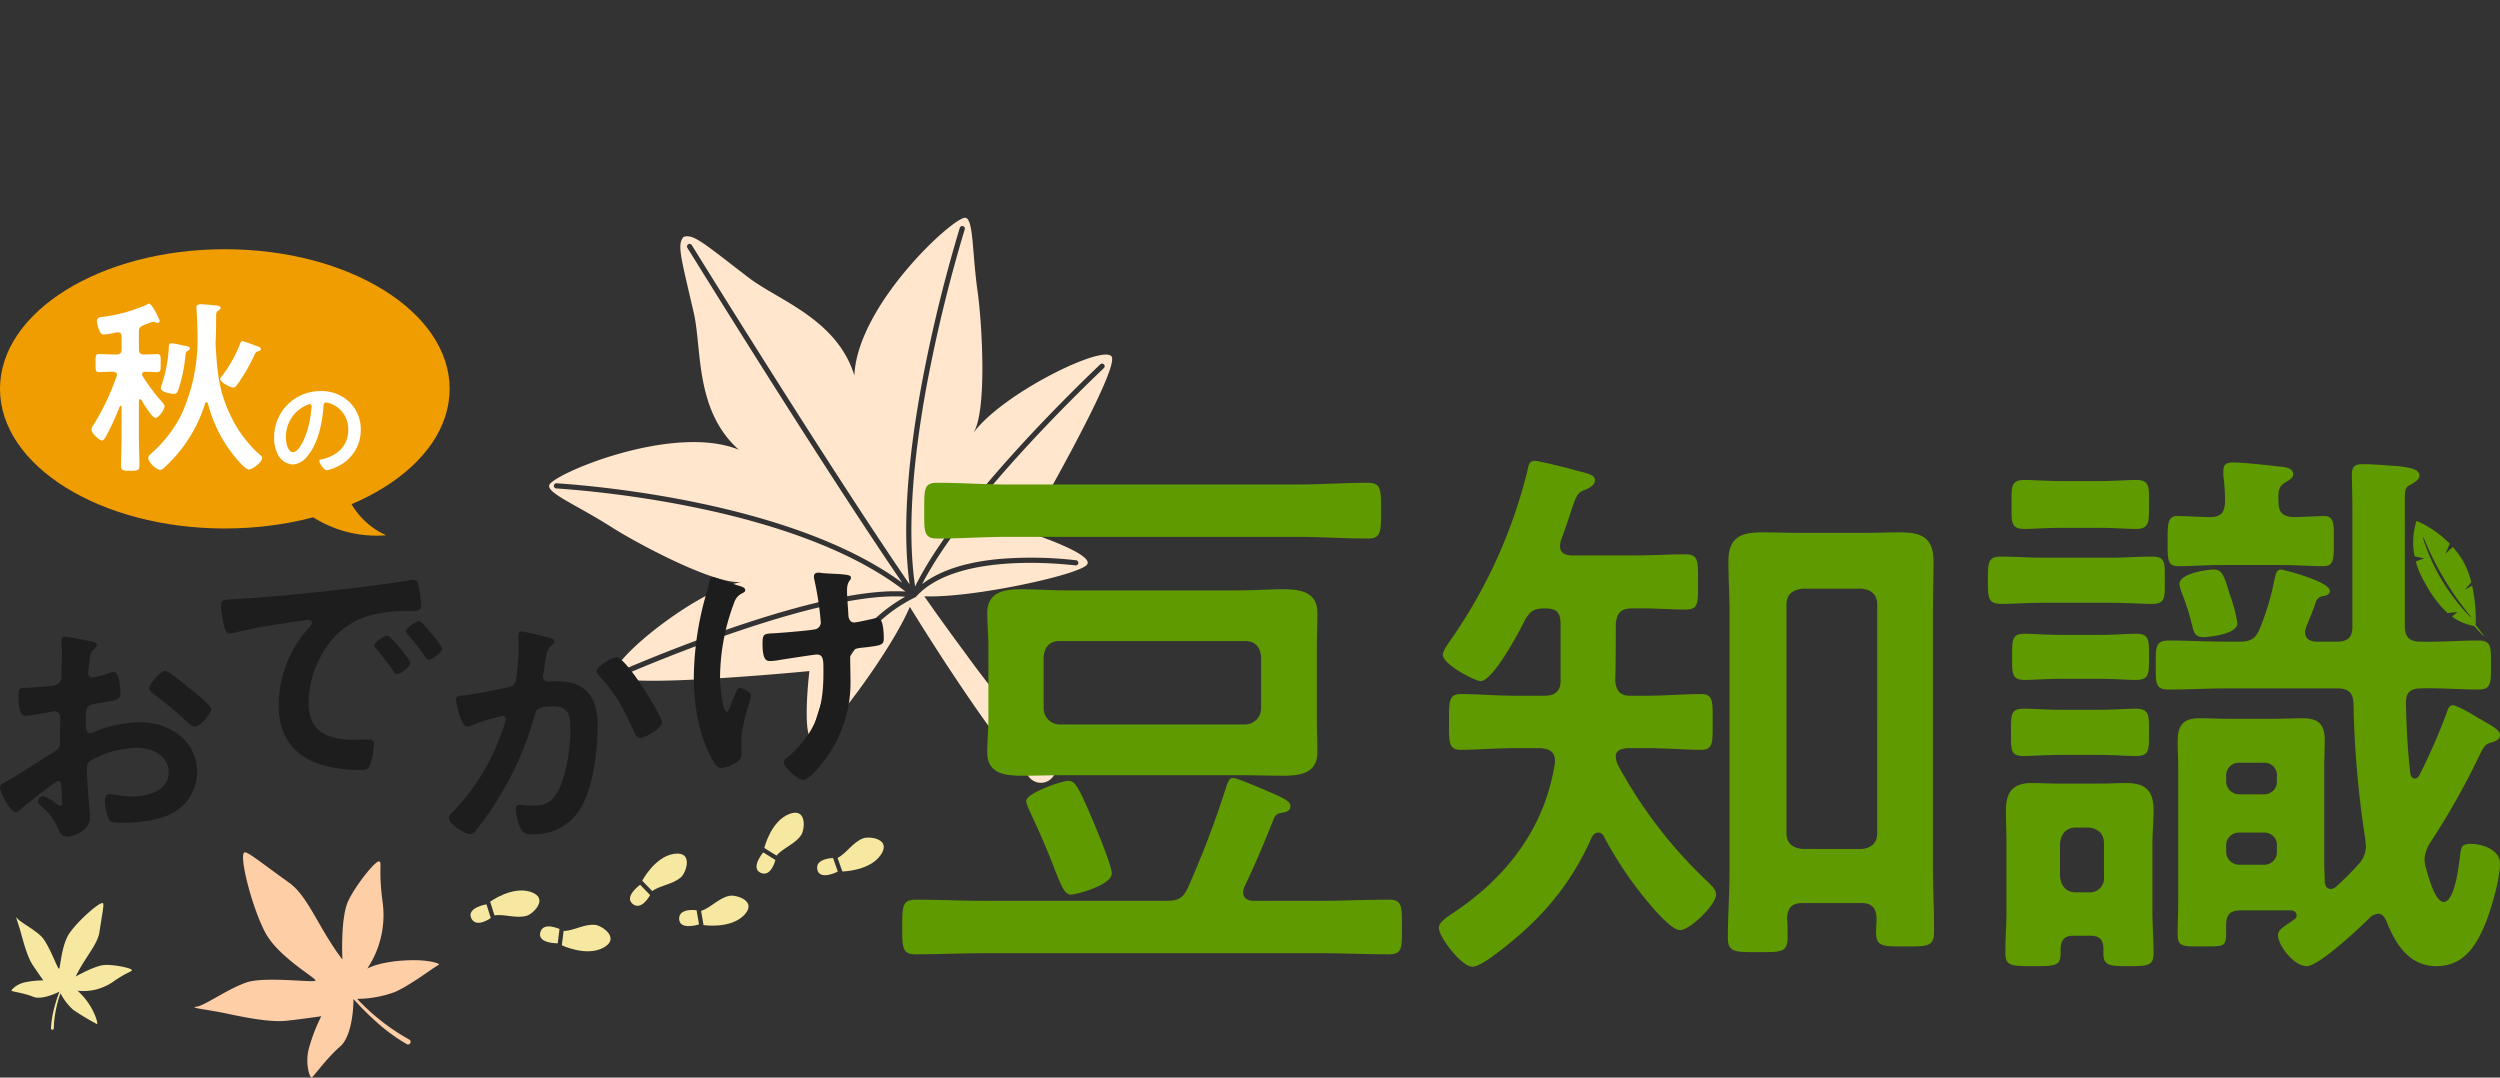 <svg id="グループ_13282" data-name="グループ 13282" xmlns="http://www.w3.org/2000/svg" xmlns:xlink="http://www.w3.org/1999/xlink" width="459.819" height="198.197" viewBox="0 0 459.819 198.197">
  <rect x="0" y="0" width="459.819" height="198.197" fill="#333333" stroke="none"/>
  <defs>
    <clipPath id="clip-path">
      <rect id="長方形_2537" data-name="長方形 2537" width="459.819" height="198.197" fill="none"/>
    </clipPath>
  </defs>
  <g id="グループ_13281" data-name="グループ 13281" clip-path="url(#clip-path)">
    <path id="パス_15028" data-name="パス 15028" d="M213.491,44.157c-.306-2.809-21.171.436-28.482,5.937,3.635-2.96,7.486-18.969,8.371-24.551,1.171-7.393,3.17-12.955,1.879-13.733-1.7-1.028-23.69,9.375-28.049,21.752-.02-10.875-9.382-17.348-13.339-22.9C147.82,2.188,146.523-.052,144.639,0c-1.635.936-1.572,3.523-2.309,13.914-.482,6.8-5.094,17.2.563,26.492-10.177-8.284-34.36-5.69-35.278-3.924-.7,1.338,3.912,5.04,8.768,10.736,3.667,4.3,15.3,15.95,19.95,16.578-9.107-.879-28.6,7.237-27.4,9.795,1.333,2.83,34.469,9.543,34.469,9.543s-5.262,11.953-2.933,12.373c2.125.382,18.321-11.42,24.055-18.268q1.6,6.11,3.361,12.185c2.465,8.314,4.971,16.508,8.6,24.475a2.768,2.768,0,0,0,4.875-2.625,183.9,183.9,0,0,1-9.636-23.091q-2.127-5.975-4.092-12.026c8.263,2.921,28.749,4.6,30.383,3.149,1.768-1.573-8.957-9.025-8.957-9.025s24.767-23.015,24.428-26.123M182.336,73.526a71.274,71.274,0,0,1,13.933,4.457.476.476,0,1,1-.38.873c-4.759-2.067-20.972-8.395-29.771-3.035l-.006,0-.026.013-.031.015h0s-.006,0-.009,0l-.008,0-.013,0-.007,0h0l-.018,0-.032.007a.061.061,0,0,0-.015,0h-.006c-12.1,1.945-19.818,11.432-23.343,16.915a.476.476,0,0,1-.8-.515c3.46-5.381,10.877-14.527,22.457-17.045-13.233-5.1-43.47-2.433-52.695-1.462a.476.476,0,0,1-.1-.947c9.272-.976,39.64-3.646,53.12,1.519C150.4,53.993,115.658,40.034,108.707,37.4a.476.476,0,0,1,.339-.89c6.857,2.6,40.582,16.154,55.43,36.072-7.379-23.635-17.7-62.593-19.769-70.448a.476.476,0,1,1,.921-.242c2.1,7.96,12.675,47.884,20.063,71.385,1.509-9.4,5.858-21.052,12.952-34.686A276.166,276.166,0,0,1,193.686,13.27a.476.476,0,1,1,.79.531,275.062,275.062,0,0,0-14.989,25.228c-7.179,13.8-11.524,25.531-12.937,34.912,11.029-11.829,36.7-25.2,44.512-29.116a.476.476,0,0,1,.426.852c-7.624,3.822-32.351,16.7-43.59,28.232,3.716-1.4,8.555-1.536,14.437-.381" transform="translate(-12.574 85.855) rotate(-17)" fill="#ffe6cc"/>
    <path id="パス_15029" data-name="パス 15029" d="M0,74.346C0,60.162,18.512,48.664,41.352,48.664S82.7,60.162,82.7,74.345s-18.518,25.682-41.352,25.682S0,88.53,0,74.346" transform="translate(0 -2.825)" fill="#f09d02"/>
    <path id="パス_15030" data-name="パス 15030" d="M57.669,98.1a21.772,21.772,0,0,0,16.714,5.851,13.942,13.942,0,0,1-7.8-9.144" transform="translate(-3.347 -5.503)" fill="#f09d02"/>
    <path id="パス_15031" data-name="パス 15031" d="M10.763,150.86c-.58,0-6.322,4.633-7.144,5.356a1.506,1.506,0,0,1-.723.386c-.966,0-2.9-3.62-2.9-4.585,0-.531.53-.675,1.111-1.014,2.7-1.544,5.261-3.281,7.912-4.923,1.834-1.111,2.027-1.16,2.027-2.654v-1.642c0-.722.048-1.448.048-2.167v-.482a1.051,1.051,0,0,0-.993-1.108c-.023,0-.046,0-.069,0-.094,0-.188.048-.29.048-.917.188-4.2.772-4.922.772-.627,0-1.4-.049-1.4-3.571,0-1.3.094-1.5,1.014-1.544,1.5-.049,3.185-.145,4.682-.338a2.576,2.576,0,0,0,1.79-.579,1.956,1.956,0,0,0,.385-1.448c.048-1.352.094-2.7.094-4.05,0-.966-.094-2.072-.094-2.269,0-.386.144-.723.627-.723.723,0,3.956.675,4.924.868.289.048.965.188.965.627,0,.289-.289.578-.482.771-.723.58-.772,1.159-.917,2.655-.049.288-.094.674-.145,1.11,0,.194-.049.482-.049.675a.848.848,0,0,0,.821.82c.336,0,2.557-.676,3.041-.82a2.65,2.65,0,0,1,.82-.241c1.11,0,1.254,3.137,1.254,3.956,0,1.255-.82,1.255-4.487,1.884-1.79.338-1.884.675-1.884,2.9v.675c0,.82.094,1.884.724,1.884a4.616,4.616,0,0,0,1.206-.434,22.55,22.55,0,0,1,8.012-1.6c5.358,0,10.522,3.33,10.522,9.122a8.494,8.494,0,0,1-3.862,7.191c-2.461,1.689-6.8,2.172-9.7,2.172H22.1c-.772,0-1.79-.049-2.026-.531a9.365,9.365,0,0,1-.773-3.476c0-.627.144-1.255.869-1.255a38.188,38.188,0,0,0,3.956.435c2.8,0,6.9-.917,6.9-4.439,0-3.041-3.089-4.537-5.792-4.537a18.817,18.817,0,0,0-8.494,2.316,1.623,1.623,0,0,0-.773,1.5c0,.579.094,2.508.144,3.185.094,1.013.435,5.358.435,5.84,0,2.365-2.944,3.523-4.246,3.523-1.063,0-1.4-1.013-1.79-1.834a9.764,9.764,0,0,0-2.944-3.768c-.242-.242-.58-.531-.58-.917a1.092,1.092,0,0,1,1.069-.959,11.582,11.582,0,0,1,2.461,1.5.957.957,0,0,0,.579.289c.289,0,.337-.188.337-.386,0-.049-.094-2.028-.094-2.124,0-.242-.048-.481-.048-.674-.049-.869-.049-1.352-.53-1.352m24.37-16.848c1.3,1.014,3.716,3.041,3.716,3.572,0,.917-2.072,3.282-3.042,3.282a1.939,1.939,0,0,1-1.061-.579,69.185,69.185,0,0,0-6.419-5.4c-.336-.242-.868-.628-.868-1.159,0-.724,2.123-3.138,2.9-3.138.579,0,2.557,1.641,3.62,2.509.385.289.772.627,1.159.917" transform="translate(0 -7.216)" fill="#1d1d1d"/>
    <path id="パス_15032" data-name="パス 15032" d="M45.929,116.769c7.046-.434,14.094-1.159,21.09-1.978,3.669-.435,7.336-.918,10.956-1.5a2.81,2.81,0,0,1,.628-.048c.723,0,.82.626.917,1.206a21.943,21.943,0,0,1,.435,3.523c0,1.062-1.013.966-2.172,1.013A23.925,23.925,0,0,0,69.771,120a14.668,14.668,0,0,0-8.2,7.192,18.067,18.067,0,0,0-2.317,8.494c0,5.6,3.572,6.951,8.495,6.951.819,0,1.884-.049,2.413-.049.724,0,1.11.049,1.11.82a13.642,13.642,0,0,1-.723,3.956c-.337.723-.724.82-1.544.82-8.2,0-15.25-2.606-15.25-12.017a21.44,21.44,0,0,1,5.309-13.852c.531-.579.82-.917.82-1.158,0-.435-.386-.58-.724-.58s-2.558.387-3.041.435c-3.234.481-7.577,1.159-10.667,1.978a3.739,3.739,0,0,1-.723.094c-.675,0-.917-1.062-1.063-1.593a21.628,21.628,0,0,1-.529-3.474c0-1.256.674-1.112,2.8-1.256m32.046,11.774c0,.723-1.93,2.026-2.46,2.026-.338,0-.483-.336-.676-.578-.965-1.4-2.026-2.751-3.089-4.05-.145-.144-.435-.434-.435-.675,0-.579,1.93-1.79,2.462-1.79s4.2,4.488,4.2,5.069m5.84-2.655c0,.676-1.884,2.028-2.46,2.028-.338,0-.531-.387-.724-.627a40.645,40.645,0,0,0-3.14-4,1.158,1.158,0,0,1-.337-.627c0-.579,1.884-1.834,2.46-1.834.483,0,4.2,4.488,4.2,5.067" transform="translate(-2.503 -6.573)" fill="#1d1d1d"/>
    <path id="パス_15033" data-name="パス 15033" d="M105.849,124.393c.385.094,1.206.241,1.206.771a.708.708,0,0,1-.386.58c-.917.675-1.014,1.447-1.3,3.137-.094.578-.188,1.255-.338,2.072a2.077,2.077,0,0,0-.094.531.974.974,0,0,0,.924,1.022,1.055,1.055,0,0,0,.134,0c.188,0,.385-.048.579-.048,1.978,0,3.768,0,5.5,1.111,2.413,1.545,2.945,4.345,2.945,7,0,4.439-.773,10.956-2.9,14.818A9.862,9.862,0,0,1,103,160.595a2.043,2.043,0,0,1-2.221-1.159,10.474,10.474,0,0,1-.82-3.427c0-.483.145-.82.627-.82s1.3.144,2.268.144c2.606,0,3.813-.579,5.019-2.945,1.4-2.8,2.124-7.818,2.124-10.906,0-2.414-.145-4.393-3.041-4.393-2.751,0-3.234.387-3.572,1.738a57.042,57.042,0,0,1-6.129,14.334,55.559,55.559,0,0,1-4.828,6.952,1.326,1.326,0,0,1-.868.481c-.821,0-3.91-1.835-3.91-2.945a1.8,1.8,0,0,1,.676-1.11,39.623,39.623,0,0,0,8.59-13.47,26.319,26.319,0,0,0,1.208-3.62.583.583,0,0,0-.535-.627.5.5,0,0,0-.092,0,39.47,39.47,0,0,0-5.5,1.69,4.044,4.044,0,0,1-1.014.289c-1.206,0-2.026-4.731-2.026-4.972,0-.722.82-.722,1.448-.771a75.827,75.827,0,0,0,8.012-1.5c.966-.188,1.448-.435,1.591-1.448a44.429,44.429,0,0,0,.483-6.225c0-.53-.049-1.063-.049-1.641,0-.387,0-.966.531-.966.483,0,4.15.917,4.876,1.112m20.993,15.637c0,1.063-3.041,2.848-4.005,2.848-.628,0-.869-.627-1.112-1.112-1.929-4.15-3.234-6.9-6.467-10.328a1.252,1.252,0,0,1-.435-.82c0-.869,2.8-2.559,3.668-2.559,1.79,0,8.35,10.763,8.35,11.969" transform="translate(-5.087 -7.155)" fill="#1d1d1d"/>
    <path id="パス_15034" data-name="パス 15034" d="M144.933,115.047c0,.289-.242.386-.481.531a2.773,2.773,0,0,0-1.546,1.737,39.4,39.4,0,0,0-2.606,13.564c0,.917.338,6.516,1.255,6.516.387,0,.869-1.689,1.063-2.123.481-1.207.819-2.267,1.351-2.267.435,0,2.026.868,2.026,1.448,0,.626-1.784,5.26-1.784,8.445,0,.725.048,1.5.048,2.269,0,1.884-3.234,2.557-3.668,2.557-.773,0-1.062-.433-1.69-1.5-2.558-4.488-3.427-10.135-3.427-15.251a57.013,57.013,0,0,1,2.461-15.831,10.947,10.947,0,0,0,.338-1.352c.094-.434.143-1.159.723-1.159.242,0,3.768,1.255,4.294,1.448.966.289,1.642.435,1.642.966m13.513-3.233c.242,0,.58.094.82.094,1.5.144,2.993.094,4.44.338.241.048.675.144.675.482,0,.628-.724.531-.724,2.364,0,1.5.188,2.992.242,4.489.048.723.289,1.4,1.11,1.4.386,0,3.041-.58,3.572-.724a3.668,3.668,0,0,1,.723-.094c1.063,0,1.111,2.944,1.111,3.768,0,1.206-.531,1.255-3.04,1.592-1.738.194-3.138.145-3.138,1.834,0,1.3.048,2.606.048,3.862A23.7,23.7,0,0,1,158.977,147c-.58.772-2.413,2.945-3.427,2.945-.868,0-3.522-2.317-3.522-3.185a.794.794,0,0,1,.385-.725c5.31-4.439,6.9-8.832,6.9-15.685v-1.019c0-1.5-.094-2.461-1.207-2.461-.386,0-6.029.868-6.9,1.014a10.079,10.079,0,0,1-1.69.188c-.627,0-1.4-.094-1.4-3.138,0-1.884.188-1.884,2.317-1.978,1.352-.094,6.274-.481,7.384-.723a1.3,1.3,0,0,0,1.013-1.3,58.268,58.268,0,0,0-1.206-7.912,2.14,2.14,0,0,1-.049-.579c0-.483.435-.627.868-.627" transform="translate(-7.863 -6.49)" fill="#1d1d1d"/>
    <path id="パス_15035" data-name="パス 15035" d="M237.1,148.563c.724,0,7.46,2.9,8.5,3.418.829.415,1.969.933,1.969,1.761,0,.933-.933,1.141-1.659,1.244a1.6,1.6,0,0,0-1.347.933c-1.866,4.664-3.316,8.186-5.493,12.745a3.077,3.077,0,0,0-.206.933c0,1.14.933,1.554,1.864,1.554H252.85c4.248,0,8.5-.206,12.848-.206,2.487,0,2.383,1.348,2.383,5.076s.1,4.974-2.383,4.974c-4.248,0-8.6-.206-12.848-.206H191.507c-4.353,0-8.6.206-12.849.206-2.487,0-2.487-1.242-2.487-4.974,0-3.833,0-5.076,2.487-5.076,4.248,0,8.5.206,12.849.206h33.262c2.072,0,3-.414,3.936-2.383a180.253,180.253,0,0,0,7.15-18.858c.31-.726.414-1.348,1.244-1.348m-41.657-44.348c-4.247,0-8.6.311-12.847.311-2.487,0-2.384-1.348-2.384-5.078,0-3.936-.1-5.181,2.384-5.181,4.352,0,8.6.311,12.847.311h53.57c4.248,0,8.5-.311,12.745-.311,2.487,0,2.487,1.14,2.487,5.181,0,3.731,0,5.078-2.382,5.078-4.352,0-8.6-.311-12.849-.311Zm56.988,33.366c0,2.072.1,4.145.1,6.217,0,3.835-3.006,4.353-6.217,4.353-2.695,0-5.493-.1-8.186-.1h-31.81c-2.8,0-5.491.1-8.185.1-3.108,0-6.321-.415-6.321-4.249,0-2.176.207-4.248.207-6.321V124.42c0-2.072-.207-4.145-.207-6.217,0-3.835,3.108-4.352,6.217-4.352,2.8,0,5.493.207,8.289.207h31.813c2.693,0,5.387-.207,8.186-.207,3.108,0,6.217.518,6.217,4.352,0,2.072-.1,4.145-.1,6.217Zm-45.178,32.434c-1.244,0-1.762-1.452-3.212-5.077-.933-2.487-2.28-5.7-4.56-10.569a6.812,6.812,0,0,1-.518-1.555c0-1.451,6.527-3.729,7.771-3.729s1.865,1.036,4.871,8.186c.622,1.45,3.108,7.565,3.108,8.806,0,2.28-6.736,3.938-7.46,3.938m34.924-43.833c-.207-1.761-1.141-2.8-2.9-2.8H205.083c-1.761,0-2.693,1.036-2.9,2.8v9.638a2.966,2.966,0,0,0,2.9,2.9h34.193a2.966,2.966,0,0,0,2.9-2.9Z" transform="translate(-10.225 -5.471)" fill="#5f9a01"/>
    <path id="パス_15036" data-name="パス 15036" d="M316.185,133.186h2.9c3.419,0,7.149-.31,10.052-.31,2.28,0,2.177,1.243,2.177,5.181,0,3.833.1,5.076-2.177,5.076-2.693,0-6.425-.31-10.052-.31h-3.418c-1.036.1-2.177.31-2.177,1.553a3.8,3.8,0,0,0,.519,1.762,84.64,84.64,0,0,0,16.476,21.345c.621.623,1.45,1.348,1.45,2.28,0,1.864-4.765,6.528-6.631,6.528-1.346,0-3.833-2.8-4.765-3.835a69.695,69.695,0,0,1-9.224-13.366,1.13,1.13,0,0,0-1.036-.726c-.622,0-.932.415-1.242.933-4.145,9.431-10.26,16.062-18.549,22.072-.933.623-2.383,1.658-3.419,1.658-1.864,0-6.114-5.388-6.114-7.149,0-1.14,1.658-2.072,3.317-3.212,9.533-6.528,16.269-15.542,18.031-27.148.1-1.865-.725-2.487-2.591-2.694h-4.663c-3.523,0-7.253.31-10.051.31-2.28,0-2.177-1.451-2.177-5.076,0-3.732-.1-5.181,2.177-5.181,3,0,6.631.31,10.051.31h5.388c1.866,0,2.9-.829,2.9-2.693V120.025c0-2.177-.725-2.9-2.9-2.9-1.969,0-2.59.414-3.627,2.072-1.036,2.177-5.906,11.3-8.186,11.3-.933,0-6.942-3.006-6.942-4.87,0-.726,1.242-2.384,1.658-3.006a93.155,93.155,0,0,0,13.988-31.189c.1-.622.31-1.451,1.243-1.451.725,0,4.351.932,5.284,1.139.829.206,1.554.415,2.28.622,2.487.623,3.523.829,3.523,1.865,0,.829-1.036,1.348-1.658,1.658-1.553.519-1.658.932-2.59,3.522-.414,1.348-1.036,3.212-2.072,6.012,0,.31-.1.621-.1.829,0,1.346.932,1.658,2.072,1.761H316.5c3.316,0,6.735-.207,9.739-.207,2.487,0,2.383,1.139,2.383,5.181,0,3.937.1,4.974-2.383,4.974-2.9,0-6.423-.312-9.739-.207-2.072,0-2.8.829-3.006,2.8,0,3.523,0,7.046-.1,10.57.206,1.864.933,2.693,2.8,2.693m31.6,38.132c-1.865,0-2.694.829-2.8,2.8.1,1.141.1,2.28.1,3.524,0,2.8-1.242,2.694-5.387,2.694s-5.6.1-5.6-2.59c0-4.145.31-8.186.31-12.331V117.953c0-3.108-.206-6.321-.206-9.534,0-4.248,2.177-5.284,6.113-5.284,2.383,0,4.766.1,7.15.1h11.193c2.382,0,4.765-.1,7.149-.1,3.835,0,6.115.933,6.115,5.284,0,3.212-.1,6.321-.1,9.534v46.423c0,4.041.207,8.081.207,12.226,0,2.8-1.348,2.695-5.39,2.695s-5.284.1-5.284-2.695c0-.829.1-1.658.1-2.487-.1-1.969-.933-2.8-2.8-2.8Zm10.985-9.948c1.76-.206,2.8-1.139,2.8-2.9V116.4c0-1.761-1.036-2.695-2.8-2.9H347.79c-1.865.206-2.9,1.14-2.9,2.9v42.069c0,1.762,1.036,2.695,2.9,2.9Z" transform="translate(-16.307 -5.222)" fill="#5f9a01"/>
    <path id="パス_15037" data-name="パス 15037" d="M398.417,116.106c-2.9,0-5.7.207-7.772.207-2.487,0-2.487-1.139-2.487-4.352s0-4.352,2.383-4.352c2.28,0,5.077.206,7.876.206H410.54c2.693,0,5.594-.206,7.771-.206,2.589,0,2.383,1.243,2.383,4.352s.206,4.352-2.383,4.352c-1.969,0-5.077-.207-7.771-.207Zm5.493,61.24c-1.659,0-2.281.725-2.385,2.383.1,3.108-.31,3.212-4.974,3.212-4.145,0-5.181,0-5.181-2.487,0-2.589.206-5.076.206-7.668V160.56c0-2.072-.1-4.145-.1-6.217,0-3.419,1.242-5.077,4.766-5.077,1.658,0,3.316.1,4.974.1h7.565c1.658,0,3.316-.1,4.87-.1,3.524,0,4.974,1.452,4.974,4.974,0,2.072-.207,4.248-.207,6.321v12.228c0,2.59.207,5.181.207,7.771,0,2.28-.933,2.383-4.559,2.383s-4.664-.1-4.664-2.383v-.829c0-1.658-.725-2.383-2.383-2.383Zm-2.177-33.262c-2.8,0-5.181.206-6.943.206-2.487,0-2.384-1.036-2.384-4.352,0-3.212-.1-4.352,2.384-4.352,1.658,0,4.247.206,6.943.206h6.735c2.694,0,5.181-.206,6.84-.206,2.59,0,2.487,1.242,2.487,4.352,0,3.212.1,4.352-2.383,4.352-2.072,0-4.248-.206-6.943-.206Zm0-41.759c-2.695,0-5.389.206-6.841.206-2.589,0-2.383-1.348-2.383-4.456,0-3.211-.206-4.559,2.383-4.559,1.452,0,4.248.206,6.841.206h6.839c2.59,0,5.286-.206,6.84-.206,2.591,0,2.383,1.348,2.383,4.559,0,3.108.1,4.456-2.383,4.456-1.761,0-4.041-.206-6.84-.206Zm-.311,27.77c-2.487,0-4.974.206-6.425.206-2.487,0-2.382-1.139-2.382-4.248,0-3-.1-4.247,2.279-4.247,1.452,0,4.042.206,6.529.206h7.461c2.486,0,5.075-.206,6.527-.206,2.487,0,2.383,1.244,2.383,4.145,0,3.212.1,4.352-2.487,4.352-1.554,0-3.835-.206-6.423-.206Zm8.082,30.258c0-1.761-1.036-2.695-2.8-2.9h-2.383c-1.76,0-2.693,1.14-2.9,2.9v6.113c.206,1.761,1.14,2.9,2.9,2.9h2.385a2.592,2.592,0,0,0,2.8-2.9Zm42.9-28.492H431.989c-3.523,0-7.149.207-10.671.207-2.487,0-2.28-1.45-2.28-4.559,0-3.212-.1-4.455,2.382-4.455,3.524,0,7.047.206,10.57.206h2.383c2.177,0,3.006-.519,3.835-2.487a48.279,48.279,0,0,0,2.693-9.118c.207-.725.312-1.658,1.141-1.658.414,0,9.014,2.176,9.014,3.938,0,.621-.623.829-1.14.933a1.621,1.621,0,0,0-1.451,1.139c-.519,1.554-1.139,3.006-1.761,4.56a3.016,3.016,0,0,0-.206.933c0,1.658,1.658,1.761,2.072,1.761H452.3c1.968,0,2.9-.725,2.9-2.693V99.01c0-2.487-.1-5.7-.1-6.528,0-1.348.519-1.866,1.866-1.866h1.346c1.036.1,2.072.1,3.006.208,3.73.206,6.217.517,6.217,1.864,0,.829-.933,1.243-1.554,1.658-1.14.519-1.14.933-1.14,3.419v22.589c0,2.072.829,2.9,2.9,2.9,3.522.1,7.045-.206,10.568-.206,2.487,0,2.383,1.139,2.383,4.455,0,3.212.1,4.559-2.28,4.559-3.523,0-7.046-.31-10.57-.207-1.968,0-2.8.726-2.8,2.694.1,4.353.31,8.7.829,13.056.1.415.31.829.829.829.414,0,.622-.31.829-.621a112.12,112.12,0,0,0,5.181-11.917c.1-.414.414-.933.931-.933.727,0,3.108,1.348,4.456,2.177a6.019,6.019,0,0,0,.726.414c2.279,1.348,3.522,1.969,3.522,2.9,0,.829-.933,1.139-1.554,1.346-1.243.312-1.45.829-2.279,2.487a134.254,134.254,0,0,1-9.016,15.959,6.536,6.536,0,0,0-1.036,3,7.1,7.1,0,0,0,.206,1.451c.415,1.348,1.658,6.425,3.316,6.425,2.072,0,2.8-6.735,3.006-8.394.208-1.554.208-2.28,1.968-2.28,2.072,0,5.389,1.036,5.389,3.627,0,2.9-1.658,8.6-2.8,11.3-1.762,4.145-4.041,7.564-8.912,7.564-5.076,0-7.564-4.145-9.222-8.393-.31-.623-.726-1.245-1.452-1.245a2.611,2.611,0,0,0-1.451.623c-1.865,1.864-9.43,9.015-11.709,9.015-2.383,0-5.284-3.835-5.284-5.7,0-.829.725-1.348,1.969-2.177.31-.206.622-.414,1.036-.724a.784.784,0,0,0,.414-.725c0-.623-.414-.829-.932-.933h-9.223c-2.072,0-2.8.724-2.8,2.8,0,3.627.206,3.835-3.316,3.835h-1.243c-3.213,0-4.353.1-4.353-2.072,0-2.28.1-4.559.1-6.839V146.777c0-1.761-.1-3.418-.1-5.181,0-2.9.933-4.248,4.043-4.248,1.864,0,3.627.1,5.491.1h7.981c1.864,0,3.627-.1,5.492-.1,2.9,0,4.041,1.139,4.041,4.042,0,1.761-.1,3.627-.1,5.387v16.891c0,1.243.1,2.487.1,3.833.1.623.31,1.244,1.139,1.244a1.544,1.544,0,0,0,.933-.415,51.517,51.517,0,0,0,4.145-4.145,4.734,4.734,0,0,0,1.347-3.212c0-.414-.1-.933-.1-1.346A183.471,183.471,0,0,1,455.4,134.55c-.1-1.969-1.036-2.694-3-2.694m-8.082-31.5c.933,0,5.181-.206,5.6-.206,1.969,0,1.865,1.348,1.865,4.664,0,3.419,0,4.559-1.969,4.559-2.487,0-5.077-.207-7.669-.207H430.846c-2.589,0-5.181.207-7.668.207-1.969,0-1.969-1.036-1.969-4.559,0-3.316,0-4.664,1.864-4.664.829,0,4.872.206,6.114.206,1.969-.1,2.487-.932,2.59-2.8a38.441,38.441,0,0,0-.31-4.87v-.933c0-1.244.829-1.451,1.864-1.451,1.761,0,6.425.519,8.289.725,1.036.1,2.694.206,2.694,1.452,0,.725-.725,1.036-1.554,1.554-1.14.724-1.243,1.553-1.14,3.627,0,1.864.829,2.59,2.694,2.693m-16.578,22.072c-1.761,0-1.761-1.244-2.279-3.212a40.507,40.507,0,0,0-1.658-4.974,8.6,8.6,0,0,1-.415-1.554c0-2.072,5.39-2.694,6.321-2.694,1.452,0,1.866.933,2.9,4.455a30.048,30.048,0,0,1,1.452,5.39c0,2.175-5.6,2.589-6.322,2.589m13.574,25.595a2.261,2.261,0,0,0-2.019-2.479,2.23,2.23,0,0,0-.364-.008h-4.456a2.338,2.338,0,0,0-2.487,2.179,2.39,2.39,0,0,0,0,.308v.829a2.394,2.394,0,0,0,2.3,2.487c.063,0,.125,0,.188,0h4.456a2.312,2.312,0,0,0,2.388-2.232,2.283,2.283,0,0,0-.006-.254Zm-6.839,10.362a2.338,2.338,0,0,0-2.487,2.179,2.39,2.39,0,0,0,0,.308v.933a2.394,2.394,0,0,0,2.3,2.487c.063,0,.127,0,.19,0h4.456a2.312,2.312,0,0,0,2.388-2.232,2.283,2.283,0,0,0-.006-.254v-.933a2.261,2.261,0,0,0-2.019-2.479,2.233,2.233,0,0,0-.364-.008Zm39.185-52.531-1.345,1.242.8-1.836a18.743,18.743,0,0,0-6.123-4.2,12.9,12.9,0,0,0-.35,6.495l1.749.393-1.528.565a15.54,15.54,0,0,0,1.695,3.943A21.976,21.976,0,0,0,472.676,118l1.807-.2-.96.868a10.447,10.447,0,0,0,4.081,1.719c.439.5.892,1,1.361,1.469.035.035.4.426.437.391s-.312-.471-.344-.51q-.589-.769-1.183-1.54a29.343,29.343,0,0,0-.652-7.239l-1.374.78,1.225-1.394a15.041,15.041,0,0,0-1.7-4.209,17.58,17.58,0,0,0-1.706-2.281m3.34,12.926c-.031.029-.319-.277-.347-.305a29.557,29.557,0,0,1-2.62-3.038,37.9,37.9,0,0,1-2.819-4.23,36.869,36.869,0,0,1-2.137-4.473l-.2-.5c-.106-.261-.225-.6-.347-.926-.03-.082-.058-.164-.088-.245s-.054-.16-.077-.238c-.05-.154-.094-.3-.129-.422-.072-.247-.107-.414-.08-.423s.105.134.209.355c.053.112.11.243.171.384s.124.294.194.446l.377.862c.11.244.188.421.21.462.216.479.452.948.678,1.421l.356.7c.117.235.241.465.364.7l.188.348c.06.117.121.232.188.346l.382.689c.128.229.264.454.394.681l.2.341.2.336.235.386.118.188.121.188.489.76.5.754c.168.251.344.5.514.744.787,1.13,1.644,2.215,2.487,3.3.024.032.305.37.272.4" transform="translate(-22.529 -5.241)" fill="#5f9a01"/>
    <path id="パス_15038" data-name="パス 15038" d="M67.389,78.4a6.953,6.953,0,0,1,2.077,5.058,7.389,7.389,0,0,1-4.01,6.642,8.043,8.043,0,0,1-2.243.822c-.535,0-1.377-1.274-1.377-1.728,0-.205.308-.247.514-.287,2.694-.638,4.812-2.406,4.812-5.347a4.993,4.993,0,0,0-3.289-4.915,3.646,3.646,0,0,0-.781-.188c-.471,0-.471.453-.494.8-.226,3-.942,6.662-2.92,9.028a3.684,3.684,0,0,1-2.714,1.583,3.313,3.313,0,0,1-2.8-1.953A6.443,6.443,0,0,1,53.529,85a8.473,8.473,0,0,1,8.306-8.635c.076,0,.152,0,.228,0A7.314,7.314,0,0,1,67.389,78.4m-8,.6a6.362,6.362,0,0,0-3.7,5.922c0,.761.268,2.673,1.319,2.673,1.029,0,2.181-2.345,2.756-4.441a20.874,20.874,0,0,0,.659-4.01c0-.205-.1-.371-.33-.371a2.319,2.319,0,0,0-.7.226" transform="translate(-3.107 -4.432)" fill="#fff"/>
    <path id="パス_15039" data-name="パス 15039" d="M42.959,195.889c2.86.569,8.5,1.915,12.05,1.507s6.293-.826,6.293-.826a31.009,31.009,0,0,0-2.372,6.263c-.58,2.761.284,5.058.579,5.023s2.69-3.5,5.233-5.692c2.461-2.12,2.482-8.36,2.481-8.751a54.667,54.667,0,0,0,3.909,3.937,33.451,33.451,0,0,0,5.9,4.359.478.478,0,0,0,.448-.845,39.235,39.235,0,0,1-9.58-7.483,20.5,20.5,0,0,0,6.955-1.271c3.038-1.349,7.249-4.632,7.917-4.906s-.879-.7-2.8-.875-7.194-.07-10.21,1.475a17.711,17.711,0,0,0,2.845-12.018c-.884-6.375-.024-7.669-.725-7.688s-4.023,4.057-5.566,7.13-1.136,10.912-1.136,10.912c-4.351-5.688-6.259-11.606-9.815-14.143-5.262-3.752-7.729-5.838-8.224-5.541-1.028.616,1.5,10.407,3.905,14.823s9.232,8.22,9.191,8.723-9.277-.827-12.732.369-7.69,4.28-9.167,4.451,1.754.5,4.615,1.065" transform="translate(-2.204 -9.66)" fill="#fecea7"/>
    <path id="パス_15040" data-name="パス 15040" d="M3.915,181.592c.43,1.511,1.174,4.549,2.241,6.148S8.1,190.555,8.1,190.555a16.64,16.64,0,0,0-3.586.4c-1.467.4-2.356,1.38-2.266,1.514s2.342.428,4.017,1.108c1.622.659,4.619-.866,4.806-.963a29.267,29.267,0,0,0-.926,2.843,17.968,17.968,0,0,0-.639,3.9.258.258,0,1,0,.515.007,21.16,21.16,0,0,1,1.232-6.434,11.037,11.037,0,0,0,2.32,3.022,44.663,44.663,0,0,0,4.3,2.589c.3.253.119-.592-.268-1.555a12.4,12.4,0,0,0-3.219-4.533,9.549,9.549,0,0,0,6.463-1.592c2.838-1.992,3.671-1.9,3.507-2.239s-2.934-.932-4.787-.915-5.511,2.138-5.511,2.138c1.657-3.484,4.025-5.855,4.366-8.185.506-3.446.9-5.141.634-5.306-.548-.341-4.62,3.279-6.146,5.519s-1.67,6.449-1.923,6.552S9.1,183.78,7.68,182.418s-3.944-2.634-4.389-3.3.193.964.624,2.475" transform="translate(-0.13 -10.235)" fill="#f7e8a1"/>
    <path id="パス_15041" data-name="パス 15041" d="M136.893,177.695l.452,2.605s4.959.754,7.462-1.831-1.422-3.768-2.626-3.562c-1.958.333-3.511,2.212-5.289,2.788" transform="translate(-7.945 -10.151)" fill="#f7e8a1"/>
    <path id="パス_15042" data-name="パス 15042" d="M135.817,177.734l.451,2.605s-3.556,1.153-3.657-.976,3.2-1.629,3.2-1.629" transform="translate(-7.697 -10.313)" fill="#f7e8a1"/>
    <path id="パス_15043" data-name="パス 15043" d="M163.55,167.292l.877,2.494s5.015-.082,7.056-3.042-2.027-3.479-3.18-3.077c-1.876.652-3.1,2.762-4.754,3.626" transform="translate(-9.493 -9.493)" fill="#f7e8a1"/>
    <path id="パス_15044" data-name="パス 15044" d="M162.481,167.538l.877,2.494s-3.316,1.726-3.768-.357,2.891-2.137,2.891-2.137" transform="translate(-9.26 -9.724)" fill="#f7e8a1"/>
    <path id="パス_15045" data-name="パス 15045" d="M151.477,166.575l-2.24-1.4s1.182-4.875,4.521-6.217,2.947,2.742,2.3,3.778c-1.049,1.687-3.375,2.412-4.583,3.84" transform="translate(-8.662 -9.21)" fill="#f7e8a1"/>
    <path id="パス_15046" data-name="パス 15046" d="M151.191,167.837l-2.24-1.4s-2.414,2.855-.48,3.755,2.72-2.355,2.72-2.355" transform="translate(-8.574 -9.66)" fill="#f7e8a1"/>
    <path id="パス_15047" data-name="パス 15047" d="M110.03,181.718l-.331,2.623s4.521,2.167,7.672.433-.259-4.017-1.469-4.175c-1.97-.255-4,1.088-5.872,1.118" transform="translate(-6.367 -10.48)" fill="#f7e8a1"/>
    <path id="パス_15048" data-name="パス 15048" d="M109.029,181.375,108.7,184s-3.738.062-3.211-2,3.542-.62,3.542-.62" transform="translate(-6.12 -10.499)" fill="#f7e8a1"/>
    <path id="パス_15049" data-name="パス 15049" d="M127.236,173.562l-1.836-1.9s2.322-4.446,5.883-4.944,2.2,3.371,1.325,4.223c-1.423,1.384-3.857,1.528-5.369,2.623" transform="translate(-7.278 -9.674)" fill="#f7e8a1"/>
    <path id="パス_15050" data-name="パス 15050" d="M126.711,174.655l-1.836-1.9s-3.03,2.189-1.371,3.528,3.2-1.627,3.2-1.627" transform="translate(-7.14 -10.027)" fill="#f7e8a1"/>
    <path id="パス_15051" data-name="パス 15051" d="M96.5,178.454l-.793-2.522s4.065-2.94,7.473-1.79.462,4-.7,4.37c-1.892.6-4.133-.356-5.978-.054" transform="translate(-5.555 -10.092)" fill="#f7e8a1"/>
    <path id="パス_15052" data-name="パス 15052" d="M95.6,179.1l-.793-2.522s-3.689.606-2.8,2.543,3.6-.022,3.6-.022" transform="translate(-5.332 -10.249)" fill="#f7e8a1"/>
    <path id="パス_15053" data-name="パス 15053" d="M26.824,76.875c-.17,0-.239.138-.239.308v7.044c0,1.573.1,3.146.1,4.753,0,.992-.342,1.06-1.711,1.06-1.3,0-1.675-.068-1.675-1.026,0-1.607.1-3.214.1-4.787V78.278a.192.192,0,0,0-.17-.205.226.226,0,0,0-.171.137A47.206,47.206,0,0,1,20.6,83.577c-.137.273-.479.889-.82.889-.411,0-1.914-1.265-1.914-2.018a1.312,1.312,0,0,1,.307-.752,45.589,45.589,0,0,0,4.309-9.028.8.8,0,0,0,.068-.273c0-.411-.341-.547-.717-.581h-.07c-.991,0-1.983.068-2.5.068-.719,0-.651-.479-.651-1.641,0-1.2-.068-1.676.651-1.676.615,0,1.538.069,2.5.069h.685c.683,0,.957-.273.957-.923v-2.36c0-.411-.17-.787-.65-.787h-.239a14.871,14.871,0,0,1-2.36.411c-.512,0-.649-.308-.888-.855a5.281,5.281,0,0,1-.411-1.607c0-.753.787-.753,1.333-.82a28.866,28.866,0,0,0,7.933-2.257.608.608,0,0,1,.343-.137c.581,0,1.949,3.009,1.949,3.18a.4.4,0,0,1-.445.342.654.654,0,0,1-.342-.1,1.564,1.564,0,0,0-.376-.1c-.069,0-.65.205-1.129.376-.307.1-.546.205-.649.239-.684.308-.889.513-.889,1.266v3.214c0,.65.273.923.957.923.889.034,1.778-.069,2.394-.069.719,0,.651.479.651,1.676,0,1.162.068,1.641-.651,1.641-.581,0-1.469-.068-2.222-.068-.273.034-.547.137-.547.479a.557.557,0,0,0,.1.308A34.818,34.818,0,0,0,31,77.559a.976.976,0,0,1,.307.581c0,.65-1.06,2.155-1.675,2.155-.65,0-2.222-2.668-2.565-3.283a.344.344,0,0,0-.239-.138m16.789,3.351A22.39,22.39,0,0,0,48.844,87.1c.205.171.411.308.411.581,0,.753-1.777,2.12-2.461,2.12-.65,0-2.36-2.085-2.8-2.633a25.6,25.6,0,0,1-4.719-9.506c-.068-.137-.136-.239-.273-.239s-.205.1-.239.239a26.592,26.592,0,0,1-6.873,11.182c-.307.307-.957,1.026-1.4,1.026-.615,0-2.188-1.368-2.188-2.189,0-.41.41-.684.684-.957a23.533,23.533,0,0,0,5.369-6.941,33.113,33.113,0,0,0,3.009-14.6c0-1.231-.1-3.523-.171-4.65,0-.171-.034-.308-.034-.479,0-.546.377-.649.82-.649.582,0,2.018.137,2.633.205.445.034.992.1.992.444,0,.274-.273.411-.479.582-.308.17-.342.479-.342,1.094v.718c0,1.2-.034,2.428-.068,3.626,0,.17-.035.376-.035.546,0,.205.035.411.035.615.307,5.027.615,8.344,2.906,12.994M35.68,67.916c-.445.24-.445.24-.581,1.4-.035.205-.069.479-.1.787a26.753,26.753,0,0,1-1.231,5.2c-.17.376-.308.581-.752.581s-2.394-.274-2.394-1.061a3.361,3.361,0,0,1,.273-.957,25.992,25.992,0,0,0,1.2-6.668c0-.307.034-.615.547-.615a17.726,17.726,0,0,1,2.12.411c.684.137,1.2.17,1.2.546,0,.171-.171.308-.274.376m12.823.138c-.376.1-.446.17-.615.547a34.441,34.441,0,0,1-3.112,5.437c-.205.273-.445.684-.82.684-.547,0-2.427-.958-2.427-1.573a1.167,1.167,0,0,1,.376-.616,23.352,23.352,0,0,0,3.351-6.052c.069-.137.17-.308.342-.308a20.678,20.678,0,0,1,2.292.787c.239.069.41.137.512.171.2.068.615.239.615.512,0,.239-.307.376-.512.411" transform="translate(-1.037 -3.442)" fill="#fff"/>
  </g>
</svg>
